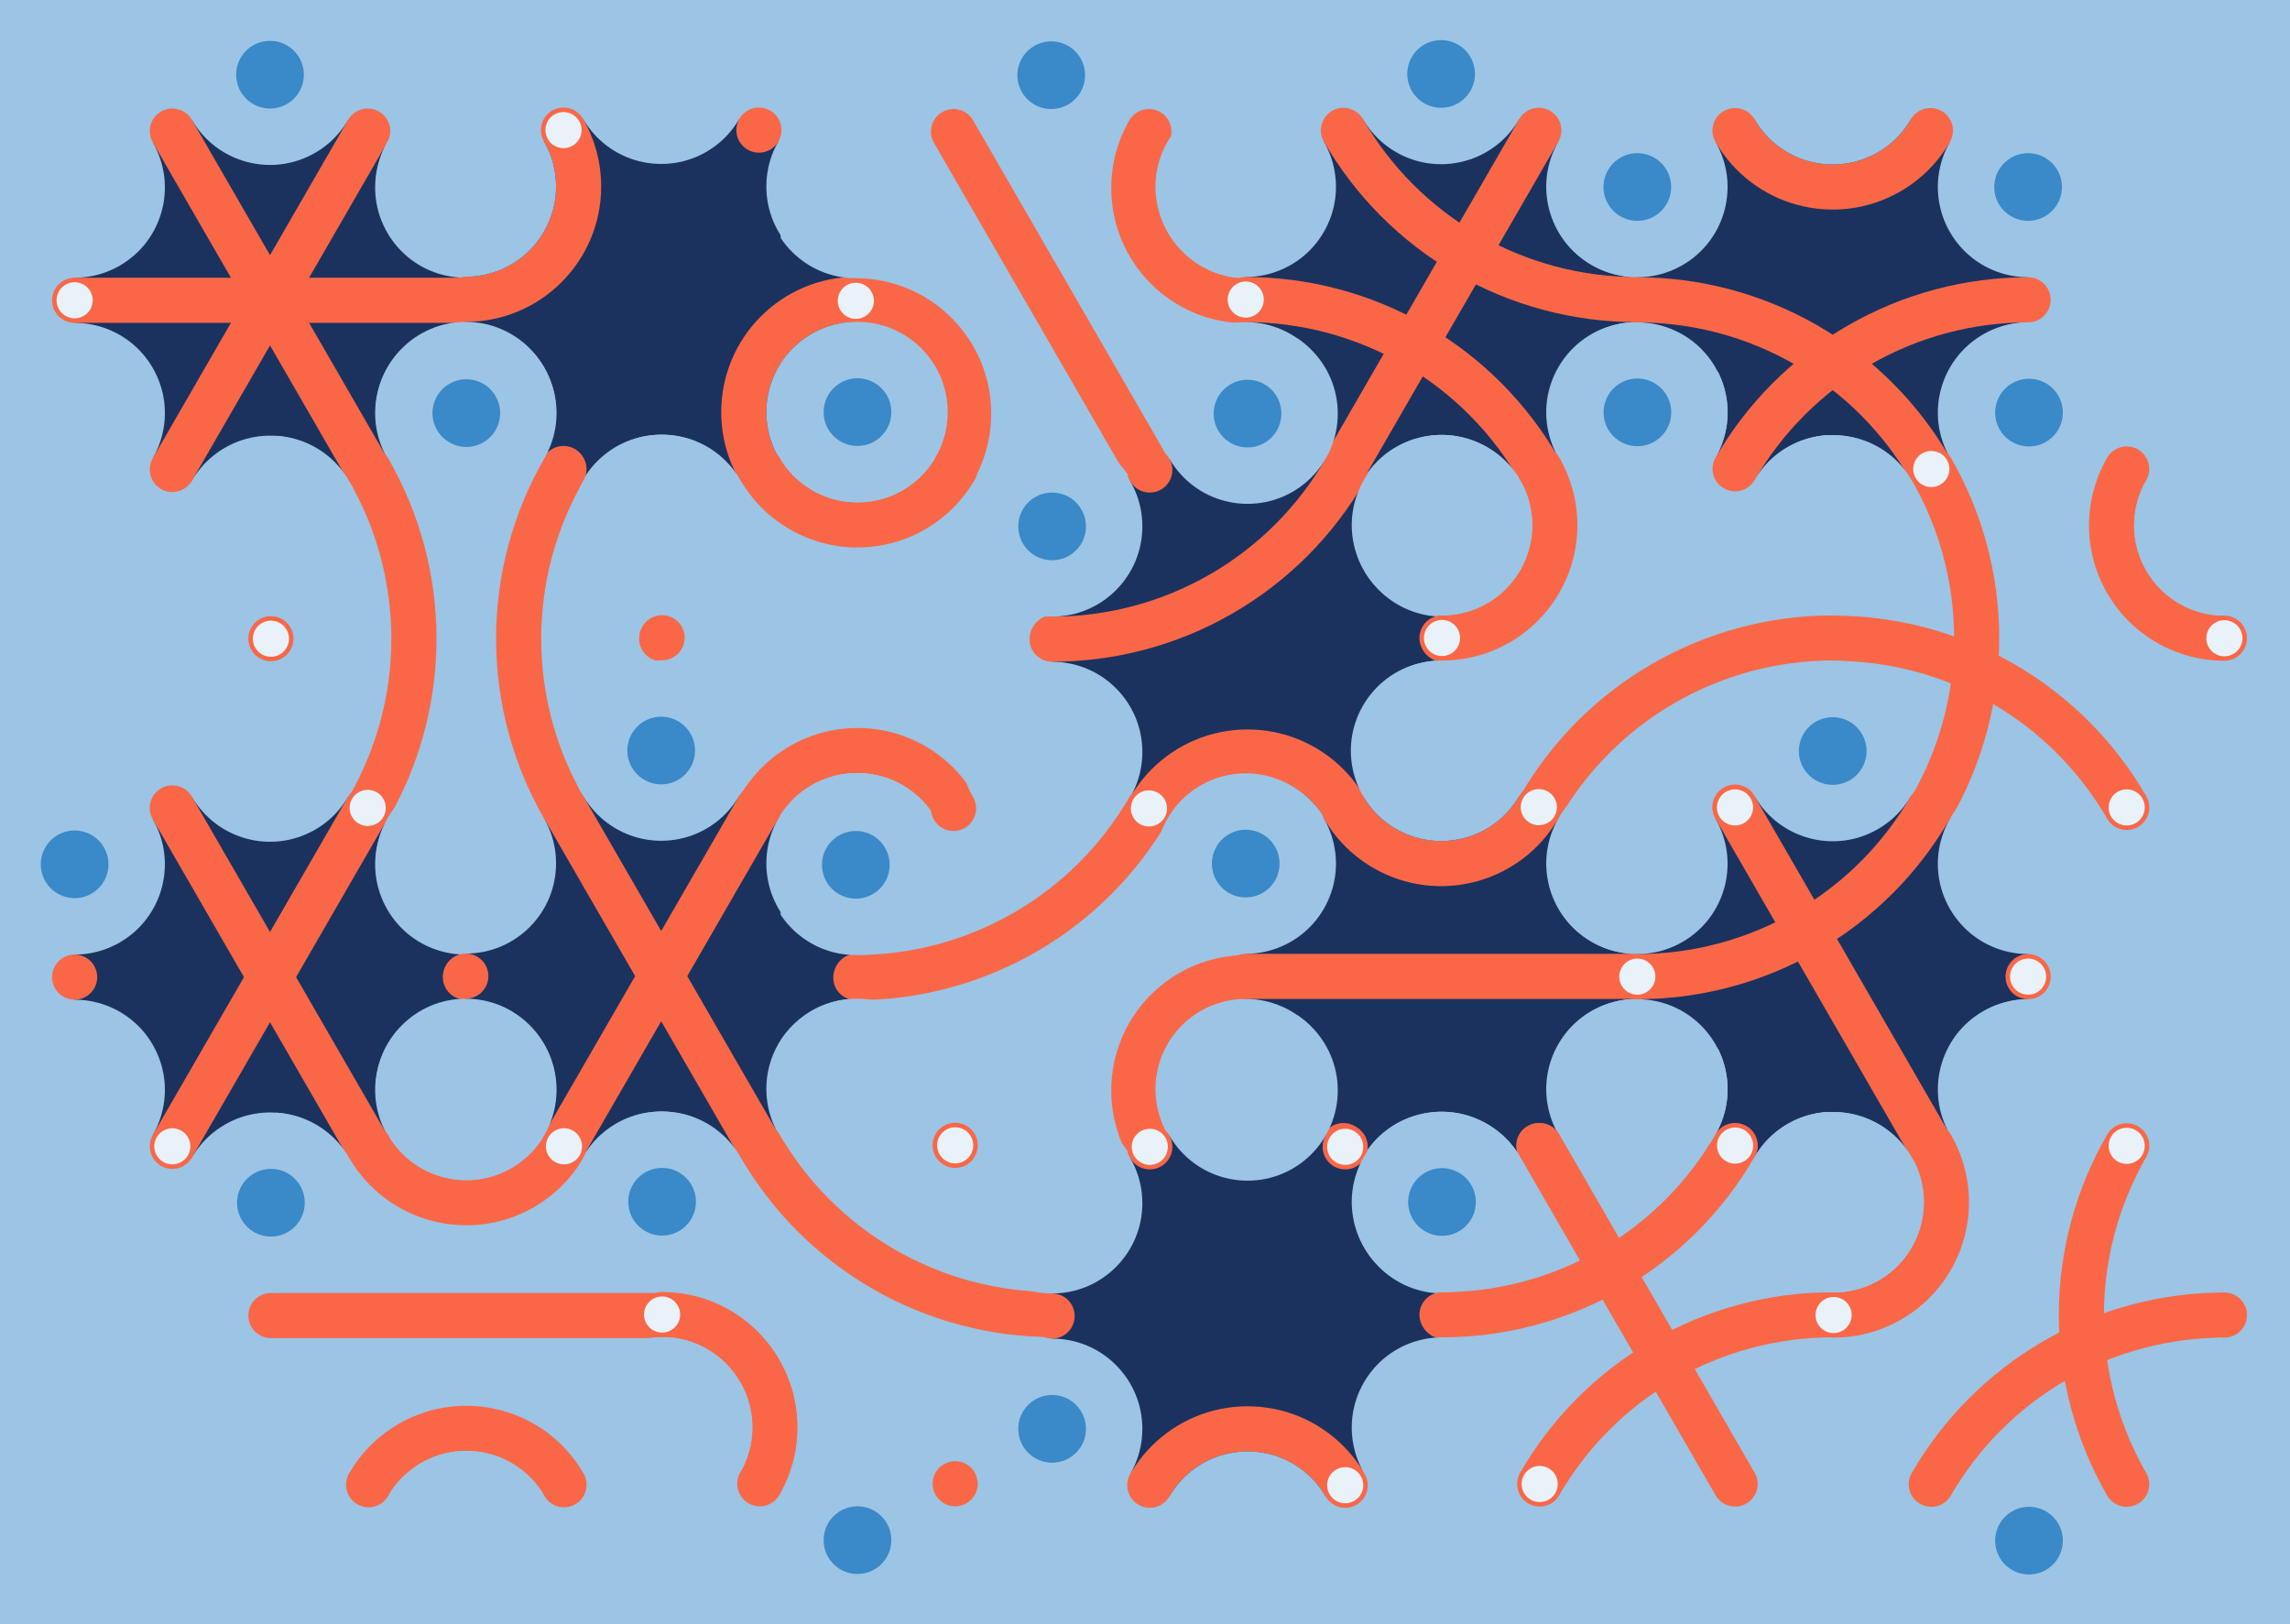 <svg xmlns='http://www.w3.org/2000/svg' width='1015' height='720'><rect width='100%' height='100%' fill='#9cc4e4'/><g transform='translate(0,0)'><g transform='rotate(60 120 133)'><svg fill='none' stroke='none'><defs><clipPath id='hex-0-0'><polygon points='206.54,183.33 119.94,233.33 33.33,183.33 33.33,83.33 119.94,33.33 206.54,83.33'/></clipPath></defs><polygon points='206.54,183.33 119.94,233.33 33.33,183.33 33.33,83.33 119.94,33.33 206.54,83.33' fill='#9cc4e4'/><circle r='133.335' cx='119.935' cy='133.335' fill='#1b325f' clip-path='url(#hex-0-0)'/><g stroke='#fa6747' stroke-width='20' clip-path='url(#hex-0-0)'><line x1='163.24' y1='208.33' x2='76.63' y2='58.33'/><line x1='76.63' y1='208.33' x2='163.24' y2='58.33'/><line x1='33.33' y1='133.33' x2='206.54' y2='133.33'/></g><circle cx='206.54' cy='183.33' r='40' fill='#9cc4e4'/><circle cx='206.54' cy='183.33' r='15' fill='#3a89c9'/><circle cx='119.94' cy='233.33' r='40' fill='#9cc4e4'/><circle cx='119.94' cy='233.33' r='15' fill='#9cc4e4'/><circle cx='33.33' cy='183.33' r='40' fill='#9cc4e4'/><circle cx='33.33' cy='183.33' r='15' fill='#9cc4e4'/><circle cx='33.33' cy='83.33' r='40' fill='#9cc4e4'/><circle cx='33.33' cy='83.33' r='15' fill='#3a89c9'/><circle cx='119.94' cy='33.33' r='40' fill='#9cc4e4'/><circle cx='119.94' cy='33.33' r='15' fill='#3a89c9'/><circle cx='206.54' cy='83.33' r='40' fill='#9cc4e4'/><circle cx='206.54' cy='83.33' r='15' fill='#9cc4e4'/><circle cx='163.24' cy='208.33' r='10' fill='#fa6747'/><circle cx='163.24' cy='208.33' r='8' fill='#fa6747'/><circle cx='76.63' cy='208.33' r='10' fill='#fa6747'/><circle cx='76.63' cy='208.33' r='8' fill='#e9f2f9'/><circle cx='33.33' cy='133.33' r='10' fill='#fa6747'/><circle cx='33.33' cy='133.33' r='8' fill='#fa6747'/><circle cx='76.63' cy='58.33' r='10' fill='#fa6747'/><circle cx='76.63' cy='58.33' r='8' fill='#fa6747'/><circle cx='163.24' cy='58.33' r='10' fill='#fa6747'/><circle cx='163.24' cy='58.33' r='8' fill='#fa6747'/><circle cx='206.54' cy='133.33' r='10' fill='#fa6747'/><circle cx='206.54' cy='133.33' r='8' fill='#e9f2f9'/></svg></g></g><g transform='translate(173,0)'><g transform='rotate(180 120 133)'><svg fill='none' stroke='none'><defs><clipPath id='hex-0-1'><polygon points='206.54,183.33 119.94,233.33 33.33,183.33 33.33,83.33 119.94,33.33 206.54,83.33'/></clipPath></defs><polygon points='206.54,183.33 119.94,233.33 33.33,183.33 33.33,83.33 119.94,33.33 206.54,83.33' fill='#9cc4e4'/><circle r='133.335' cx='119.935' cy='133.335' fill='#1b325f' clip-path='url(#hex-0-1)'/><g stroke='#fa6747' stroke-width='20' clip-path='url(#hex-0-1)'><g><circle cx='206.54' cy='183.33' stroke='#fa6747' r='50' fill='none'/></g><g><circle cx='33.33' cy='83.33' stroke='#fa6747' r='50' fill='none'/></g></g><circle cx='206.54' cy='183.33' r='40' fill='#9cc4e4'/><circle cx='206.54' cy='183.33' r='15' fill='#9cc4e4'/><circle cx='119.94' cy='233.33' r='40' fill='#9cc4e4'/><circle cx='119.94' cy='233.33' r='15' fill='#9cc4e4'/><circle cx='33.33' cy='183.33' r='40' fill='#9cc4e4'/><circle cx='33.33' cy='183.33' r='15' fill='#3a89c9'/><circle cx='33.33' cy='83.33' r='40' fill='#9cc4e4'/><circle cx='33.33' cy='83.33' r='15' fill='#9cc4e4'/><circle cx='119.94' cy='33.33' r='40' fill='#9cc4e4'/><circle cx='119.94' cy='33.33' r='15' fill='#9cc4e4'/><circle cx='206.54' cy='83.33' r='40' fill='#9cc4e4'/><circle cx='206.54' cy='83.33' r='15' fill='#9cc4e4'/><circle cx='163.24' cy='208.33' r='10' fill='#fa6747'/><circle cx='163.24' cy='208.33' r='8' fill='#e9f2f9'/><circle cx='76.63' cy='208.33' r='10' fill='#fa6747'/><circle cx='76.63' cy='208.33' r='8' fill='#fa6747'/><circle cx='33.33' cy='133.33' r='10' fill='#fa6747'/><circle cx='33.33' cy='133.33' r='8' fill='#fa6747'/><circle cx='76.63' cy='58.33' r='10' fill='#fa6747'/><circle cx='76.63' cy='58.33' r='8' fill='#e9f2f9'/><circle cx='163.24' cy='58.33' r='10' fill='#fa6747'/><circle cx='163.24' cy='58.33' r='8' fill='#fa6747'/><circle cx='206.54' cy='133.33' r='10' fill='#fa6747'/><circle cx='206.54' cy='133.33' r='8' fill='#fa6747'/></svg></g></g><g transform='translate(346,0)'><g transform='rotate(0 120 133)'><svg fill='none' stroke='none'><defs><clipPath id='hex-0-2'><polygon points='206.54,183.33 119.94,233.33 33.33,183.33 33.33,83.33 119.94,33.33 206.54,83.33'/></clipPath></defs><polygon points='206.54,183.33 119.94,233.33 33.33,183.33 33.33,83.33 119.94,33.33 206.54,83.33' fill='#9cc4e4'/><circle r='133.335' cx='119.935' cy='133.335' fill='#9cc4e4' clip-path='url(#hex-0-2)'/><g stroke='#fa6747' stroke-width='20' clip-path='url(#hex-0-2)'><line x1='163.24' y1='208.33' x2='76.63' y2='58.33'/><g><circle cx='33.33' cy='183.33' stroke='#fa6747' r='50' fill='none'/></g><g><circle cx='206.54' cy='83.33' stroke='#fa6747' r='50' fill='none'/></g></g><circle cx='206.54' cy='183.33' r='40' fill='#9cc4e4'/><circle cx='206.54' cy='183.33' r='15' fill='#3a89c9'/><circle cx='119.94' cy='233.33' r='40' fill='#9cc4e4'/><circle cx='119.94' cy='233.33' r='15' fill='#3a89c9'/><circle cx='33.33' cy='183.33' r='40' fill='#9cc4e4'/><circle cx='33.33' cy='183.33' r='15' fill='#9cc4e4'/><circle cx='33.33' cy='83.33' r='40' fill='#9cc4e4'/><circle cx='33.33' cy='83.33' r='15' fill='#9cc4e4'/><circle cx='119.94' cy='33.33' r='40' fill='#9cc4e4'/><circle cx='119.94' cy='33.33' r='15' fill='#3a89c9'/><circle cx='206.54' cy='83.33' r='40' fill='#9cc4e4'/><circle cx='206.54' cy='83.33' r='15' fill='#9cc4e4'/><circle cx='163.24' cy='208.33' r='10' fill='#fa6747'/><circle cx='163.24' cy='208.33' r='8' fill='#fa6747'/><circle cx='76.63' cy='208.33' r='10' fill='#fa6747'/><circle cx='76.63' cy='208.33' r='8' fill='#fa6747'/><circle cx='33.33' cy='133.33' r='10' fill='#fa6747'/><circle cx='33.33' cy='133.33' r='8' fill='#e9f2f9'/><circle cx='76.63' cy='58.33' r='10' fill='#fa6747'/><circle cx='76.63' cy='58.33' r='8' fill='#fa6747'/><circle cx='163.24' cy='58.33' r='10' fill='#fa6747'/><circle cx='163.24' cy='58.33' r='8' fill='#fa6747'/><circle cx='206.54' cy='133.33' r='10' fill='#fa6747'/><circle cx='206.54' cy='133.33' r='8' fill='#e9f2f9'/></svg></g></g><g transform='translate(519,0)'><g transform='rotate(120 120 133)'><svg fill='none' stroke='none'><defs><clipPath id='hex-0-3'><polygon points='206.54,183.33 119.94,233.33 33.33,183.33 33.33,83.33 119.94,33.33 206.54,83.33'/></clipPath></defs><polygon points='206.54,183.33 119.94,233.33 33.33,183.33 33.33,83.33 119.94,33.33 206.54,83.33' fill='#9cc4e4'/><circle r='133.335' cx='119.935' cy='133.335' fill='#1b325f' clip-path='url(#hex-0-3)'/><g stroke='#fa6747' stroke-width='20' clip-path='url(#hex-0-3)'><g><circle cx='293.14' cy='133.33' stroke='#fa6747' r='150' fill='none'/></g><g><circle cx='-53.28' cy='133.33' stroke='#fa6747' r='150' fill='none'/></g><line x1='33.33' y1='133.33' x2='206.54' y2='133.33'/></g><circle cx='206.54' cy='183.33' r='40' fill='#9cc4e4'/><circle cx='206.54' cy='183.33' r='15' fill='#9cc4e4'/><circle cx='119.94' cy='233.33' r='40' fill='#9cc4e4'/><circle cx='119.94' cy='233.33' r='15' fill='#9cc4e4'/><circle cx='33.33' cy='183.33' r='40' fill='#9cc4e4'/><circle cx='33.33' cy='183.33' r='15' fill='#3a89c9'/><circle cx='33.33' cy='83.33' r='40' fill='#9cc4e4'/><circle cx='33.33' cy='83.33' r='15' fill='#3a89c9'/><circle cx='119.94' cy='33.33' r='40' fill='#9cc4e4'/><circle cx='119.94' cy='33.33' r='15' fill='#9cc4e4'/><circle cx='206.54' cy='83.33' r='40' fill='#9cc4e4'/><circle cx='206.54' cy='83.33' r='15' fill='#9cc4e4'/><circle cx='163.24' cy='208.33' r='10' fill='#fa6747'/><circle cx='163.24' cy='208.33' r='8' fill='#e9f2f9'/><circle cx='76.63' cy='208.33' r='10' fill='#fa6747'/><circle cx='76.63' cy='208.33' r='8' fill='#fa6747'/><circle cx='33.33' cy='133.33' r='10' fill='#fa6747'/><circle cx='33.33' cy='133.33' r='8' fill='#fa6747'/><circle cx='76.63' cy='58.33' r='10' fill='#fa6747'/><circle cx='76.63' cy='58.33' r='8' fill='#fa6747'/><circle cx='163.24' cy='58.33' r='10' fill='#fa6747'/><circle cx='163.24' cy='58.33' r='8' fill='#e9f2f9'/><circle cx='206.54' cy='133.33' r='10' fill='#fa6747'/><circle cx='206.54' cy='133.33' r='8' fill='#fa6747'/></svg></g></g><g transform='translate(692,0)'><g transform='rotate(240 120 133)'><svg fill='none' stroke='none'><defs><clipPath id='hex-0-4'><polygon points='206.54,183.33 119.94,233.33 33.33,183.33 33.33,83.33 119.94,33.33 206.54,83.33'/></clipPath></defs><polygon points='206.54,183.33 119.94,233.33 33.33,183.33 33.33,83.33 119.94,33.33 206.54,83.33' fill='#9cc4e4'/><circle r='133.335' cx='119.935' cy='133.335' fill='#1b325f' clip-path='url(#hex-0-4)'/><g stroke='#fa6747' stroke-width='20' clip-path='url(#hex-0-4)'><g><circle cx='206.54' cy='183.33' stroke='#fa6747' r='50' fill='none'/></g><g><circle cx='-53.28' cy='133.33' stroke='#fa6747' r='150' fill='none'/></g><g><circle cx='33.33' cy='-16.68' stroke='#fa6747' r='150' fill='none'/></g></g><circle cx='206.54' cy='183.33' r='40' fill='#9cc4e4'/><circle cx='206.54' cy='183.33' r='15' fill='#9cc4e4'/><circle cx='119.94' cy='233.33' r='40' fill='#9cc4e4'/><circle cx='119.94' cy='233.33' r='15' fill='#3a89c9'/><circle cx='33.33' cy='183.33' r='40' fill='#9cc4e4'/><circle cx='33.33' cy='183.33' r='15' fill='#9cc4e4'/><circle cx='33.33' cy='83.33' r='40' fill='#9cc4e4'/><circle cx='33.33' cy='83.33' r='15' fill='#9cc4e4'/><circle cx='119.94' cy='33.33' r='40' fill='#9cc4e4'/><circle cx='119.94' cy='33.33' r='15' fill='#3a89c9'/><circle cx='206.54' cy='83.33' r='40' fill='#9cc4e4'/><circle cx='206.54' cy='83.33' r='15' fill='#3a89c9'/><circle cx='163.24' cy='208.33' r='10' fill='#fa6747'/><circle cx='163.24' cy='208.33' r='8' fill='#fa6747'/><circle cx='76.63' cy='208.33' r='10' fill='#fa6747'/><circle cx='76.63' cy='208.33' r='8' fill='#fa6747'/><circle cx='33.33' cy='133.33' r='10' fill='#fa6747'/><circle cx='33.33' cy='133.33' r='8' fill='#e9f2f9'/><circle cx='76.63' cy='58.33' r='10' fill='#fa6747'/><circle cx='76.63' cy='58.33' r='8' fill='#fa6747'/><circle cx='163.24' cy='58.33' r='10' fill='#fa6747'/><circle cx='163.24' cy='58.33' r='8' fill='#fa6747'/><circle cx='206.54' cy='133.33' r='10' fill='#fa6747'/><circle cx='206.54' cy='133.33' r='8' fill='#fa6747'/></svg></g></g><g transform='translate(87,150)'><g transform='rotate(60 120 133)'><svg fill='none' stroke='none'><defs><clipPath id='hex-1-0'><polygon points='206.54,183.33 119.94,233.33 33.33,183.33 33.33,83.33 119.94,33.33 206.54,83.33'/></clipPath></defs><polygon points='206.54,183.33 119.94,233.33 33.33,183.33 33.33,83.33 119.94,33.33 206.54,83.33' fill='#9cc4e4'/><circle r='133.335' cx='119.935' cy='133.335' fill='#9cc4e4' clip-path='url(#hex-1-0)'/><g stroke='#fa6747' stroke-width='20' clip-path='url(#hex-1-0)'><g><circle cx='33.33' cy='283.34' stroke='#fa6747' r='150' fill='none'/></g><g><circle cx='206.54' cy='-16.66' stroke='#fa6747' r='150' fill='none'/></g></g><circle cx='206.54' cy='183.33' r='40' fill='#9cc4e4'/><circle cx='206.54' cy='183.33' r='15' fill='#9cc4e4'/><circle cx='119.94' cy='233.33' r='40' fill='#9cc4e4'/><circle cx='119.94' cy='233.33' r='15' fill='#9cc4e4'/><circle cx='33.33' cy='183.33' r='40' fill='#9cc4e4'/><circle cx='33.33' cy='183.33' r='15' fill='#9cc4e4'/><circle cx='33.33' cy='83.33' r='40' fill='#9cc4e4'/><circle cx='33.33' cy='83.33' r='15' fill='#3a89c9'/><circle cx='119.94' cy='33.33' r='40' fill='#9cc4e4'/><circle cx='119.94' cy='33.33' r='15' fill='#9cc4e4'/><circle cx='206.54' cy='83.33' r='40' fill='#9cc4e4'/><circle cx='206.54' cy='83.33' r='15' fill='#9cc4e4'/><circle cx='163.24' cy='208.33' r='10' fill='#fa6747'/><circle cx='163.24' cy='208.33' r='8' fill='#e9f2f9'/><circle cx='76.63' cy='208.33' r='10' fill='#fa6747'/><circle cx='76.63' cy='208.33' r='8' fill='#e9f2f9'/><circle cx='33.33' cy='133.33' r='10' fill='#fa6747'/><circle cx='33.33' cy='133.33' r='8' fill='#fa6747'/><circle cx='76.63' cy='58.33' r='10' fill='#fa6747'/><circle cx='76.63' cy='58.33' r='8' fill='#fa6747'/><circle cx='163.24' cy='58.33' r='10' fill='#fa6747'/><circle cx='163.24' cy='58.33' r='8' fill='#e9f2f9'/><circle cx='206.54' cy='133.33' r='10' fill='#fa6747'/><circle cx='206.54' cy='133.33' r='8' fill='#fa6747'/></svg></g></g><g transform='translate(260,150)'><g transform='rotate(180 120 133)'><svg fill='none' stroke='none'><defs><clipPath id='hex-1-1'><polygon points='206.54,183.33 119.94,233.33 33.33,183.33 33.33,83.33 119.94,33.33 206.54,83.33'/></clipPath></defs><polygon points='206.54,183.33 119.94,233.33 33.33,183.33 33.33,83.33 119.94,33.33 206.54,83.33' fill='#9cc4e4'/><circle r='133.335' cx='119.935' cy='133.335' fill='#9cc4e4' clip-path='url(#hex-1-1)'/><g stroke='#fa6747' stroke-width='20' clip-path='url(#hex-1-1)'><g><circle cx='119.94' cy='233.33' stroke='#fa6747' r='50' fill='none'/></g><g><circle cx='119.94' cy='33.33' stroke='#fa6747' r='50' fill='none'/></g></g><circle cx='206.54' cy='183.33' r='40' fill='#9cc4e4'/><circle cx='206.54' cy='183.33' r='15' fill='#9cc4e4'/><circle cx='119.94' cy='233.33' r='40' fill='#9cc4e4'/><circle cx='119.94' cy='233.33' r='15' fill='#3a89c9'/><circle cx='33.33' cy='183.33' r='40' fill='#9cc4e4'/><circle cx='33.33' cy='183.33' r='15' fill='#3a89c9'/><circle cx='33.33' cy='83.33' r='40' fill='#9cc4e4'/><circle cx='33.33' cy='83.33' r='15' fill='#9cc4e4'/><circle cx='119.94' cy='33.33' r='40' fill='#9cc4e4'/><circle cx='119.94' cy='33.33' r='15' fill='#9cc4e4'/><circle cx='206.54' cy='83.33' r='40' fill='#9cc4e4'/><circle cx='206.54' cy='83.33' r='15' fill='#3a89c9'/><circle cx='163.24' cy='208.33' r='10' fill='#fa6747'/><circle cx='163.24' cy='208.33' r='8' fill='#fa6747'/><circle cx='76.63' cy='208.33' r='10' fill='#fa6747'/><circle cx='76.63' cy='208.33' r='8' fill='#fa6747'/><circle cx='33.33' cy='133.33' r='10' fill='#fa6747'/><circle cx='33.33' cy='133.33' r='8' fill='#fa6747'/><circle cx='76.63' cy='58.33' r='10' fill='#fa6747'/><circle cx='76.63' cy='58.33' r='8' fill='#e9f2f9'/><circle cx='163.24' cy='58.33' r='10' fill='#fa6747'/><circle cx='163.24' cy='58.33' r='8' fill='#fa6747'/><circle cx='206.54' cy='133.33' r='10' fill='#fa6747'/><circle cx='206.54' cy='133.33' r='8' fill='#fa6747'/></svg></g></g><g transform='translate(433,150)'><g transform='rotate(0 120 133)'><svg fill='none' stroke='none'><defs><clipPath id='hex-1-2'><polygon points='206.54,183.33 119.94,233.33 33.33,183.33 33.33,83.33 119.94,33.33 206.54,83.33'/></clipPath></defs><polygon points='206.54,183.33 119.94,233.33 33.33,183.33 33.33,83.33 119.94,33.33 206.54,83.33' fill='#9cc4e4'/><circle r='133.335' cx='119.935' cy='133.335' fill='#1b325f' clip-path='url(#hex-1-2)'/><g stroke='#fa6747' stroke-width='20' clip-path='url(#hex-1-2)'><g><circle cx='119.94' cy='233.33' stroke='#fa6747' r='50' fill='none'/></g><g><circle cx='33.33' cy='-16.68' stroke='#fa6747' r='150' fill='none'/></g></g><circle cx='206.54' cy='183.33' r='40' fill='#9cc4e4'/><circle cx='206.54' cy='183.33' r='15' fill='#3a89c9'/><circle cx='119.94' cy='233.33' r='40' fill='#9cc4e4'/><circle cx='119.94' cy='233.33' r='15' fill='#9cc4e4'/><circle cx='33.33' cy='183.33' r='40' fill='#9cc4e4'/><circle cx='33.33' cy='183.33' r='15' fill='#9cc4e4'/><circle cx='33.33' cy='83.33' r='40' fill='#9cc4e4'/><circle cx='33.33' cy='83.33' r='15' fill='#3a89c9'/><circle cx='119.94' cy='33.33' r='40' fill='#9cc4e4'/><circle cx='119.94' cy='33.33' r='15' fill='#3a89c9'/><circle cx='206.54' cy='83.33' r='40' fill='#9cc4e4'/><circle cx='206.54' cy='83.33' r='15' fill='#9cc4e4'/><circle cx='163.24' cy='208.33' r='10' fill='#fa6747'/><circle cx='163.24' cy='208.33' r='8' fill='#fa6747'/><circle cx='76.63' cy='208.33' r='10' fill='#fa6747'/><circle cx='76.63' cy='208.33' r='8' fill='#e9f2f9'/><circle cx='33.33' cy='133.33' r='10' fill='#fa6747'/><circle cx='33.33' cy='133.33' r='8' fill='#fa6747'/><circle cx='76.63' cy='58.33' r='10' fill='#fa6747'/><circle cx='76.63' cy='58.33' r='8' fill='#fa6747'/><circle cx='163.24' cy='58.33' r='10' fill='#fa6747'/><circle cx='163.24' cy='58.33' r='8' fill='#fa6747'/><circle cx='206.54' cy='133.33' r='10' fill='#fa6747'/><circle cx='206.54' cy='133.33' r='8' fill='#e9f2f9'/></svg></g></g><g transform='translate(606,150)'><g transform='rotate(120 120 133)'><svg fill='none' stroke='none'><defs><clipPath id='hex-1-3'><polygon points='206.54,183.33 119.94,233.33 33.33,183.33 33.33,83.33 119.94,33.33 206.54,83.33'/></clipPath></defs><polygon points='206.54,183.33 119.94,233.33 33.33,183.33 33.33,83.33 119.94,33.33 206.54,83.33' fill='#9cc4e4'/><circle r='133.335' cx='119.935' cy='133.335' fill='#9cc4e4' clip-path='url(#hex-1-3)'/><g stroke='#fa6747' stroke-width='20' clip-path='url(#hex-1-3)'><g><circle cx='119.94' cy='233.33' stroke='#fa6747' r='50' fill='none'/></g><g><circle cx='206.54' cy='-16.66' stroke='#fa6747' r='150' fill='none'/></g></g><circle cx='206.54' cy='183.33' r='40' fill='#9cc4e4'/><circle cx='206.54' cy='183.33' r='15' fill='#9cc4e4'/><circle cx='119.94' cy='233.33' r='40' fill='#9cc4e4'/><circle cx='119.94' cy='233.33' r='15' fill='#9cc4e4'/><circle cx='33.33' cy='183.33' r='40' fill='#9cc4e4'/><circle cx='33.33' cy='183.33' r='15' fill='#3a89c9'/><circle cx='33.33' cy='83.33' r='40' fill='#9cc4e4'/><circle cx='33.33' cy='83.33' r='15' fill='#9cc4e4'/><circle cx='119.94' cy='33.33' r='40' fill='#9cc4e4'/><circle cx='119.94' cy='33.33' r='15' fill='#9cc4e4'/><circle cx='206.54' cy='83.33' r='40' fill='#9cc4e4'/><circle cx='206.54' cy='83.33' r='15' fill='#3a89c9'/><circle cx='163.24' cy='208.33' r='10' fill='#fa6747'/><circle cx='163.24' cy='208.33' r='8' fill='#e9f2f9'/><circle cx='76.63' cy='208.33' r='10' fill='#fa6747'/><circle cx='76.63' cy='208.33' r='8' fill='#fa6747'/><circle cx='33.33' cy='133.33' r='10' fill='#fa6747'/><circle cx='33.33' cy='133.33' r='8' fill='#fa6747'/><circle cx='76.63' cy='58.33' r='10' fill='#fa6747'/><circle cx='76.63' cy='58.33' r='8' fill='#e9f2f9'/><circle cx='163.24' cy='58.33' r='10' fill='#fa6747'/><circle cx='163.24' cy='58.33' r='8' fill='#fa6747'/><circle cx='206.54' cy='133.33' r='10' fill='#fa6747'/><circle cx='206.54' cy='133.33' r='8' fill='#fa6747'/></svg></g></g><g transform='translate(779,150)'><g transform='rotate(240 120 133)'><svg fill='none' stroke='none'><defs><clipPath id='hex-1-4'><polygon points='206.54,183.33 119.94,233.33 33.33,183.33 33.33,83.33 119.94,33.33 206.54,83.33'/></clipPath></defs><polygon points='206.54,183.33 119.94,233.33 33.33,183.33 33.33,83.33 119.94,33.33 206.54,83.33' fill='#9cc4e4'/><circle r='133.335' cx='119.935' cy='133.335' fill='#9cc4e4' clip-path='url(#hex-1-4)'/><g stroke='#fa6747' stroke-width='20' clip-path='url(#hex-1-4)'><g><circle cx='119.94' cy='233.33' stroke='#fa6747' r='50' fill='none'/></g><g><circle cx='33.33' cy='-16.68' stroke='#fa6747' r='150' fill='none'/></g><g><circle cx='206.54' cy='-16.66' stroke='#fa6747' r='150' fill='none'/></g></g><circle cx='206.54' cy='183.33' r='40' fill='#9cc4e4'/><circle cx='206.54' cy='183.33' r='15' fill='#3a89c9'/><circle cx='119.94' cy='233.33' r='40' fill='#9cc4e4'/><circle cx='119.94' cy='233.33' r='15' fill='#9cc4e4'/><circle cx='33.33' cy='183.33' r='40' fill='#9cc4e4'/><circle cx='33.33' cy='183.33' r='15' fill='#9cc4e4'/><circle cx='33.33' cy='83.33' r='40' fill='#9cc4e4'/><circle cx='33.33' cy='83.33' r='15' fill='#9cc4e4'/><circle cx='119.94' cy='33.33' r='40' fill='#9cc4e4'/><circle cx='119.94' cy='33.33' r='15' fill='#3a89c9'/><circle cx='206.54' cy='83.33' r='40' fill='#9cc4e4'/><circle cx='206.54' cy='83.33' r='15' fill='#9cc4e4'/><circle cx='163.24' cy='208.33' r='10' fill='#fa6747'/><circle cx='163.24' cy='208.33' r='8' fill='#fa6747'/><circle cx='76.63' cy='208.33' r='10' fill='#fa6747'/><circle cx='76.63' cy='208.33' r='8' fill='#e9f2f9'/><circle cx='33.33' cy='133.33' r='10' fill='#fa6747'/><circle cx='33.33' cy='133.33' r='8' fill='#e9f2f9'/><circle cx='76.63' cy='58.33' r='10' fill='#fa6747'/><circle cx='76.63' cy='58.33' r='8' fill='#fa6747'/><circle cx='163.24' cy='58.33' r='10' fill='#fa6747'/><circle cx='163.24' cy='58.33' r='8' fill='#fa6747'/><circle cx='206.54' cy='133.33' r='10' fill='#fa6747'/><circle cx='206.54' cy='133.33' r='8' fill='#e9f2f9'/></svg></g></g><g transform='translate(0,300)'><g transform='rotate(60 120 133)'><svg fill='none' stroke='none'><defs><clipPath id='hex-2-0'><polygon points='206.54,183.33 119.94,233.33 33.33,183.33 33.33,83.33 119.94,33.33 206.54,83.33'/></clipPath></defs><polygon points='206.54,183.33 119.94,233.33 33.33,183.33 33.33,83.33 119.94,33.33 206.54,83.33' fill='#9cc4e4'/><circle r='133.335' cx='119.935' cy='133.335' fill='#1b325f' clip-path='url(#hex-2-0)'/><g stroke='#fa6747' stroke-width='20' clip-path='url(#hex-2-0)'><line x1='163.24' y1='208.33' x2='76.63' y2='58.33'/><line x1='33.33' y1='133.33' x2='206.54' y2='133.33'/></g><circle cx='206.54' cy='183.33' r='40' fill='#9cc4e4'/><circle cx='206.54' cy='183.33' r='15' fill='#9cc4e4'/><circle cx='119.94' cy='233.33' r='40' fill='#9cc4e4'/><circle cx='119.94' cy='233.33' r='15' fill='#9cc4e4'/><circle cx='33.33' cy='183.33' r='40' fill='#9cc4e4'/><circle cx='33.33' cy='183.33' r='15' fill='#3a89c9'/><circle cx='33.33' cy='83.33' r='40' fill='#9cc4e4'/><circle cx='33.33' cy='83.33' r='15' fill='#9cc4e4'/><circle cx='119.94' cy='33.33' r='40' fill='#9cc4e4'/><circle cx='119.94' cy='33.33' r='15' fill='#9cc4e4'/><circle cx='206.54' cy='83.33' r='40' fill='#9cc4e4'/><circle cx='206.54' cy='83.33' r='15' fill='#9cc4e4'/><circle cx='163.24' cy='208.33' r='10' fill='#fa6747'/><circle cx='163.24' cy='208.33' r='8' fill='#e9f2f9'/><circle cx='76.63' cy='208.33' r='10' fill='#fa6747'/><circle cx='76.63' cy='208.33' r='8' fill='#fa6747'/><circle cx='33.33' cy='133.33' r='10' fill='#fa6747'/><circle cx='33.33' cy='133.33' r='8' fill='#fa6747'/><circle cx='76.63' cy='58.33' r='10' fill='#fa6747'/><circle cx='76.63' cy='58.33' r='8' fill='#e9f2f9'/><circle cx='163.24' cy='58.33' r='10' fill='#fa6747'/><circle cx='163.24' cy='58.33' r='8' fill='#e9f2f9'/><circle cx='206.54' cy='133.33' r='10' fill='#fa6747'/><circle cx='206.54' cy='133.33' r='8' fill='#fa6747'/></svg></g></g><g transform='translate(173,300)'><g transform='rotate(180 120 133)'><svg fill='none' stroke='none'><defs><clipPath id='hex-2-1'><polygon points='206.54,183.33 119.94,233.33 33.33,183.33 33.33,83.33 119.94,33.33 206.54,83.33'/></clipPath></defs><polygon points='206.54,183.33 119.94,233.33 33.33,183.33 33.33,83.33 119.94,33.33 206.54,83.33' fill='#9cc4e4'/><circle r='133.335' cx='119.935' cy='133.335' fill='#1b325f' clip-path='url(#hex-2-1)'/><g stroke='#fa6747' stroke-width='20' clip-path='url(#hex-2-1)'><line x1='163.24' y1='208.33' x2='76.63' y2='58.33'/><line x1='76.63' y1='208.33' x2='163.24' y2='58.33'/></g><circle cx='206.54' cy='183.33' r='40' fill='#9cc4e4'/><circle cx='206.54' cy='183.33' r='15' fill='#9cc4e4'/><circle cx='119.94' cy='233.33' r='40' fill='#9cc4e4'/><circle cx='119.94' cy='233.33' r='15' fill='#3a89c9'/><circle cx='33.33' cy='183.33' r='40' fill='#9cc4e4'/><circle cx='33.33' cy='183.33' r='15' fill='#9cc4e4'/><circle cx='33.33' cy='83.33' r='40' fill='#9cc4e4'/><circle cx='33.33' cy='83.33' r='15' fill='#9cc4e4'/><circle cx='119.94' cy='33.33' r='40' fill='#9cc4e4'/><circle cx='119.94' cy='33.33' r='15' fill='#3a89c9'/><circle cx='206.54' cy='83.33' r='40' fill='#9cc4e4'/><circle cx='206.54' cy='83.33' r='15' fill='#3a89c9'/><circle cx='163.24' cy='208.33' r='10' fill='#fa6747'/><circle cx='163.24' cy='208.33' r='8' fill='#fa6747'/><circle cx='76.63' cy='208.33' r='10' fill='#fa6747'/><circle cx='76.63' cy='208.33' r='8' fill='#fa6747'/><circle cx='33.33' cy='133.33' r='10' fill='#fa6747'/><circle cx='33.33' cy='133.33' r='8' fill='#e9f2f9'/><circle cx='76.63' cy='58.33' r='10' fill='#fa6747'/><circle cx='76.63' cy='58.33' r='8' fill='#fa6747'/><circle cx='163.24' cy='58.33' r='10' fill='#fa6747'/><circle cx='163.24' cy='58.33' r='8' fill='#fa6747'/><circle cx='206.54' cy='133.33' r='10' fill='#fa6747'/><circle cx='206.54' cy='133.33' r='8' fill='#fa6747'/></svg></g></g><g transform='translate(346,300)'><g transform='rotate(0 120 133)'><svg fill='none' stroke='none'><defs><clipPath id='hex-2-2'><polygon points='206.54,183.33 119.94,233.33 33.33,183.33 33.33,83.33 119.94,33.33 206.54,83.33'/></clipPath></defs><polygon points='206.54,183.33 119.94,233.33 33.33,183.33 33.33,83.33 119.94,33.33 206.54,83.33' fill='#9cc4e4'/><circle r='133.335' cx='119.935' cy='133.335' fill='#9cc4e4' clip-path='url(#hex-2-2)'/><g stroke='#fa6747' stroke-width='20' clip-path='url(#hex-2-2)'><g><circle cx='206.54' cy='183.33' stroke='#fa6747' r='50' fill='none'/></g><g><circle cx='33.33' cy='-16.68' stroke='#fa6747' r='150' fill='none'/></g></g><circle cx='206.54' cy='183.33' r='40' fill='#9cc4e4'/><circle cx='206.54' cy='183.33' r='15' fill='#9cc4e4'/><circle cx='119.94' cy='233.33' r='40' fill='#9cc4e4'/><circle cx='119.94' cy='233.33' r='15' fill='#9cc4e4'/><circle cx='33.33' cy='183.33' r='40' fill='#9cc4e4'/><circle cx='33.33' cy='183.33' r='15' fill='#9cc4e4'/><circle cx='33.33' cy='83.33' r='40' fill='#9cc4e4'/><circle cx='33.33' cy='83.33' r='15' fill='#3a89c9'/><circle cx='119.94' cy='33.33' r='40' fill='#9cc4e4'/><circle cx='119.94' cy='33.33' r='15' fill='#9cc4e4'/><circle cx='206.54' cy='83.33' r='40' fill='#9cc4e4'/><circle cx='206.54' cy='83.33' r='15' fill='#9cc4e4'/><circle cx='163.24' cy='208.33' r='10' fill='#fa6747'/><circle cx='163.24' cy='208.33' r='8' fill='#e9f2f9'/><circle cx='76.63' cy='208.33' r='10' fill='#fa6747'/><circle cx='76.63' cy='208.33' r='8' fill='#e9f2f9'/><circle cx='33.33' cy='133.33' r='10' fill='#fa6747'/><circle cx='33.33' cy='133.33' r='8' fill='#fa6747'/><circle cx='76.63' cy='58.33' r='10' fill='#fa6747'/><circle cx='76.63' cy='58.33' r='8' fill='#fa6747'/><circle cx='163.24' cy='58.33' r='10' fill='#fa6747'/><circle cx='163.24' cy='58.33' r='8' fill='#e9f2f9'/><circle cx='206.54' cy='133.33' r='10' fill='#fa6747'/><circle cx='206.54' cy='133.33' r='8' fill='#fa6747'/></svg></g></g><g transform='translate(519,300)'><g transform='rotate(120 120 133)'><svg fill='none' stroke='none'><defs><clipPath id='hex-2-3'><polygon points='206.54,183.33 119.94,233.33 33.33,183.33 33.33,83.33 119.94,33.33 206.54,83.33'/></clipPath></defs><polygon points='206.54,183.33 119.94,233.33 33.33,183.33 33.33,83.33 119.94,33.33 206.54,83.33' fill='#9cc4e4'/><circle r='133.335' cx='119.935' cy='133.335' fill='#1b325f' clip-path='url(#hex-2-3)'/><g stroke='#fa6747' stroke-width='20' clip-path='url(#hex-2-3)'><line x1='163.24' y1='208.33' x2='76.63' y2='58.33'/><g><circle cx='33.33' cy='183.33' stroke='#fa6747' r='50' fill='none'/></g></g><circle cx='206.54' cy='183.33' r='40' fill='#9cc4e4'/><circle cx='206.54' cy='183.33' r='15' fill='#9cc4e4'/><circle cx='119.94' cy='233.33' r='40' fill='#9cc4e4'/><circle cx='119.94' cy='233.33' r='15' fill='#3a89c9'/><circle cx='33.33' cy='183.33' r='40' fill='#9cc4e4'/><circle cx='33.33' cy='183.33' r='15' fill='#9cc4e4'/><circle cx='33.33' cy='83.33' r='40' fill='#9cc4e4'/><circle cx='33.33' cy='83.33' r='15' fill='#9cc4e4'/><circle cx='119.94' cy='33.33' r='40' fill='#9cc4e4'/><circle cx='119.94' cy='33.33' r='15' fill='#9cc4e4'/><circle cx='206.54' cy='83.33' r='40' fill='#9cc4e4'/><circle cx='206.54' cy='83.33' r='15' fill='#3a89c9'/><circle cx='163.24' cy='208.33' r='10' fill='#fa6747'/><circle cx='163.24' cy='208.33' r='8' fill='#fa6747'/><circle cx='76.63' cy='208.33' r='10' fill='#fa6747'/><circle cx='76.63' cy='208.33' r='8' fill='#fa6747'/><circle cx='33.33' cy='133.33' r='10' fill='#fa6747'/><circle cx='33.33' cy='133.33' r='8' fill='#e9f2f9'/><circle cx='76.63' cy='58.33' r='10' fill='#fa6747'/><circle cx='76.63' cy='58.33' r='8' fill='#e9f2f9'/><circle cx='163.24' cy='58.33' r='10' fill='#fa6747'/><circle cx='163.24' cy='58.33' r='8' fill='#fa6747'/><circle cx='206.54' cy='133.33' r='10' fill='#fa6747'/><circle cx='206.54' cy='133.33' r='8' fill='#fa6747'/></svg></g></g><g transform='translate(692,300)'><g transform='rotate(240 120 133)'><svg fill='none' stroke='none'><defs><clipPath id='hex-2-4'><polygon points='206.54,183.33 119.94,233.33 33.33,183.33 33.33,83.33 119.94,33.33 206.54,83.33'/></clipPath></defs><polygon points='206.54,183.33 119.94,233.33 33.33,183.33 33.33,83.33 119.94,33.33 206.54,83.33' fill='#9cc4e4'/><circle r='133.335' cx='119.935' cy='133.335' fill='#1b325f' clip-path='url(#hex-2-4)'/><g stroke='#fa6747' stroke-width='20' clip-path='url(#hex-2-4)'><g><circle cx='293.14' cy='133.33' stroke='#fa6747' r='150' fill='none'/></g><line x1='33.33' y1='133.33' x2='206.54' y2='133.33'/></g><circle cx='206.54' cy='183.33' r='40' fill='#9cc4e4'/><circle cx='206.54' cy='183.33' r='15' fill='#3a89c9'/><circle cx='119.94' cy='233.33' r='40' fill='#9cc4e4'/><circle cx='119.94' cy='233.33' r='15' fill='#9cc4e4'/><circle cx='33.33' cy='183.33' r='40' fill='#9cc4e4'/><circle cx='33.33' cy='183.33' r='15' fill='#9cc4e4'/><circle cx='33.33' cy='83.33' r='40' fill='#9cc4e4'/><circle cx='33.33' cy='83.33' r='15' fill='#3a89c9'/><circle cx='119.94' cy='33.33' r='40' fill='#9cc4e4'/><circle cx='119.94' cy='33.33' r='15' fill='#9cc4e4'/><circle cx='206.54' cy='83.33' r='40' fill='#9cc4e4'/><circle cx='206.54' cy='83.33' r='15' fill='#9cc4e4'/><circle cx='163.24' cy='208.33' r='10' fill='#fa6747'/><circle cx='163.24' cy='208.33' r='8' fill='#fa6747'/><circle cx='76.63' cy='208.33' r='10' fill='#fa6747'/><circle cx='76.63' cy='208.33' r='8' fill='#e9f2f9'/><circle cx='33.33' cy='133.33' r='10' fill='#fa6747'/><circle cx='33.33' cy='133.33' r='8' fill='#fa6747'/><circle cx='76.63' cy='58.33' r='10' fill='#fa6747'/><circle cx='76.63' cy='58.33' r='8' fill='#fa6747'/><circle cx='163.24' cy='58.33' r='10' fill='#fa6747'/><circle cx='163.24' cy='58.33' r='8' fill='#e9f2f9'/><circle cx='206.54' cy='133.33' r='10' fill='#fa6747'/><circle cx='206.54' cy='133.33' r='8' fill='#e9f2f9'/></svg></g></g><g transform='translate(87,450)'><g transform='rotate(60 120 133)'><svg fill='none' stroke='none'><defs><clipPath id='hex-3-0'><polygon points='206.54,183.33 119.94,233.33 33.33,183.33 33.33,83.33 119.94,33.33 206.54,83.33'/></clipPath></defs><polygon points='206.54,183.33 119.94,233.33 33.33,183.33 33.33,83.33 119.94,33.33 206.54,83.33' fill='#9cc4e4'/><circle r='133.335' cx='119.935' cy='133.335' fill='#9cc4e4' clip-path='url(#hex-3-0)'/><g stroke='#fa6747' stroke-width='20' clip-path='url(#hex-3-0)'><g><circle cx='206.54' cy='183.33' stroke='#fa6747' r='50' fill='none'/></g><line x1='76.63' y1='208.33' x2='163.24' y2='58.33'/><g><circle cx='33.33' cy='83.33' stroke='#fa6747' r='50' fill='none'/></g></g><circle cx='206.54' cy='183.33' r='40' fill='#9cc4e4'/><circle cx='206.54' cy='183.33' r='15' fill='#9cc4e4'/><circle cx='119.94' cy='233.33' r='40' fill='#9cc4e4'/><circle cx='119.94' cy='233.33' r='15' fill='#9cc4e4'/><circle cx='33.33' cy='183.33' r='40' fill='#9cc4e4'/><circle cx='33.33' cy='183.33' r='15' fill='#3a89c9'/><circle cx='33.33' cy='83.33' r='40' fill='#9cc4e4'/><circle cx='33.33' cy='83.33' r='15' fill='#9cc4e4'/><circle cx='119.94' cy='33.33' r='40' fill='#9cc4e4'/><circle cx='119.94' cy='33.33' r='15' fill='#9cc4e4'/><circle cx='206.54' cy='83.33' r='40' fill='#9cc4e4'/><circle cx='206.54' cy='83.33' r='15' fill='#3a89c9'/><circle cx='163.24' cy='208.33' r='10' fill='#fa6747'/><circle cx='163.24' cy='208.33' r='8' fill='#fa6747'/><circle cx='76.63' cy='208.33' r='10' fill='#fa6747'/><circle cx='76.63' cy='208.33' r='8' fill='#fa6747'/><circle cx='33.33' cy='133.33' r='10' fill='#fa6747'/><circle cx='33.33' cy='133.33' r='8' fill='#fa6747'/><circle cx='76.63' cy='58.33' r='10' fill='#fa6747'/><circle cx='76.63' cy='58.33' r='8' fill='#e9f2f9'/><circle cx='163.24' cy='58.33' r='10' fill='#fa6747'/><circle cx='163.24' cy='58.33' r='8' fill='#fa6747'/><circle cx='206.54' cy='133.33' r='10' fill='#fa6747'/><circle cx='206.54' cy='133.33' r='8' fill='#fa6747'/></svg></g></g><g transform='translate(260,450)'><g transform='rotate(180 120 133)'><svg fill='none' stroke='none'><defs><clipPath id='hex-3-1'><polygon points='206.54,183.33 119.94,233.33 33.33,183.33 33.33,83.33 119.94,33.33 206.54,83.33'/></clipPath></defs><polygon points='206.54,183.33 119.94,233.33 33.33,183.33 33.33,83.33 119.94,33.33 206.54,83.33' fill='#9cc4e4'/><circle r='133.335' cx='119.935' cy='133.335' fill='#9cc4e4' clip-path='url(#hex-3-1)'/><g stroke='#fa6747' stroke-width='20' clip-path='url(#hex-3-1)'><g><circle cx='33.33' cy='283.34' stroke='#fa6747' r='150' fill='none'/></g><g><circle cx='206.54' cy='83.33' stroke='#fa6747' r='50' fill='none'/></g></g><circle cx='206.54' cy='183.33' r='40' fill='#9cc4e4'/><circle cx='206.54' cy='183.33' r='15' fill='#3a89c9'/><circle cx='119.94' cy='233.33' r='40' fill='#9cc4e4'/><circle cx='119.94' cy='233.33' r='15' fill='#9cc4e4'/><circle cx='33.33' cy='183.33' r='40' fill='#9cc4e4'/><circle cx='33.33' cy='183.33' r='15' fill='#9cc4e4'/><circle cx='33.33' cy='83.33' r='40' fill='#9cc4e4'/><circle cx='33.33' cy='83.33' r='15' fill='#9cc4e4'/><circle cx='119.94' cy='33.33' r='40' fill='#9cc4e4'/><circle cx='119.94' cy='33.33' r='15' fill='#3a89c9'/><circle cx='206.54' cy='83.33' r='40' fill='#9cc4e4'/><circle cx='206.54' cy='83.33' r='15' fill='#9cc4e4'/><circle cx='163.24' cy='208.33' r='10' fill='#fa6747'/><circle cx='163.24' cy='208.33' r='8' fill='#fa6747'/><circle cx='76.63' cy='208.33' r='10' fill='#fa6747'/><circle cx='76.63' cy='208.33' r='8' fill='#e9f2f9'/><circle cx='33.33' cy='133.33' r='10' fill='#fa6747'/><circle cx='33.33' cy='133.33' r='8' fill='#e9f2f9'/><circle cx='76.63' cy='58.33' r='10' fill='#fa6747'/><circle cx='76.63' cy='58.33' r='8' fill='#fa6747'/><circle cx='163.24' cy='58.33' r='10' fill='#fa6747'/><circle cx='163.24' cy='58.33' r='8' fill='#fa6747'/><circle cx='206.54' cy='133.33' r='10' fill='#fa6747'/><circle cx='206.54' cy='133.33' r='8' fill='#e9f2f9'/></svg></g></g><g transform='translate(433,450)'><g transform='rotate(0 120 133)'><svg fill='none' stroke='none'><defs><clipPath id='hex-3-2'><polygon points='206.54,183.33 119.94,233.33 33.33,183.33 33.33,83.33 119.94,33.33 206.54,83.33'/></clipPath></defs><polygon points='206.54,183.33 119.94,233.33 33.33,183.33 33.33,83.33 119.94,33.33 206.54,83.33' fill='#9cc4e4'/><circle r='133.335' cx='119.935' cy='133.335' fill='#1b325f' clip-path='url(#hex-3-2)'/><g stroke='#fa6747' stroke-width='20' clip-path='url(#hex-3-2)'><g><circle cx='119.94' cy='233.33' stroke='#fa6747' r='50' fill='none'/></g></g><circle cx='206.54' cy='183.33' r='40' fill='#9cc4e4'/><circle cx='206.54' cy='183.33' r='15' fill='#9cc4e4'/><circle cx='119.94' cy='233.33' r='40' fill='#9cc4e4'/><circle cx='119.94' cy='233.33' r='15' fill='#9cc4e4'/><circle cx='33.33' cy='183.33' r='40' fill='#9cc4e4'/><circle cx='33.33' cy='183.33' r='15' fill='#3a89c9'/><circle cx='33.33' cy='83.33' r='40' fill='#9cc4e4'/><circle cx='33.33' cy='83.33' r='15' fill='#9cc4e4'/><circle cx='119.94' cy='33.33' r='40' fill='#9cc4e4'/><circle cx='119.94' cy='33.33' r='15' fill='#9cc4e4'/><circle cx='206.54' cy='83.33' r='40' fill='#9cc4e4'/><circle cx='206.54' cy='83.33' r='15' fill='#9cc4e4'/><circle cx='163.24' cy='208.33' r='10' fill='#fa6747'/><circle cx='163.24' cy='208.33' r='8' fill='#e9f2f9'/><circle cx='76.63' cy='208.33' r='10' fill='#fa6747'/><circle cx='76.63' cy='208.33' r='8' fill='#fa6747'/><circle cx='33.33' cy='133.33' r='10' fill='#fa6747'/><circle cx='33.33' cy='133.33' r='8' fill='#fa6747'/><circle cx='76.63' cy='58.33' r='10' fill='#fa6747'/><circle cx='76.63' cy='58.33' r='8' fill='#e9f2f9'/><circle cx='163.24' cy='58.33' r='10' fill='#fa6747'/><circle cx='163.24' cy='58.33' r='8' fill='#e9f2f9'/><circle cx='206.54' cy='133.33' r='10' fill='#fa6747'/><circle cx='206.54' cy='133.33' r='8' fill='#fa6747'/></svg></g></g><g transform='translate(606,450)'><g transform='rotate(120 120 133)'><svg fill='none' stroke='none'><defs><clipPath id='hex-3-3'><polygon points='206.54,183.33 119.94,233.33 33.33,183.33 33.33,83.33 119.94,33.33 206.54,83.33'/></clipPath></defs><polygon points='206.54,183.33 119.94,233.33 33.33,183.33 33.33,83.33 119.94,33.33 206.54,83.33' fill='#9cc4e4'/><circle r='133.335' cx='119.935' cy='133.335' fill='#9cc4e4' clip-path='url(#hex-3-3)'/><g stroke='#fa6747' stroke-width='20' clip-path='url(#hex-3-3)'><g><circle cx='33.33' cy='283.34' stroke='#fa6747' r='150' fill='none'/></g><line x1='76.63' y1='208.33' x2='163.24' y2='58.33'/><g><circle cx='206.54' cy='-16.66' stroke='#fa6747' r='150' fill='none'/></g></g><circle cx='206.54' cy='183.33' r='40' fill='#9cc4e4'/><circle cx='206.54' cy='183.33' r='15' fill='#9cc4e4'/><circle cx='119.94' cy='233.33' r='40' fill='#9cc4e4'/><circle cx='119.94' cy='233.33' r='15' fill='#3a89c9'/><circle cx='33.33' cy='183.33' r='40' fill='#9cc4e4'/><circle cx='33.33' cy='183.33' r='15' fill='#9cc4e4'/><circle cx='33.33' cy='83.33' r='40' fill='#9cc4e4'/><circle cx='33.33' cy='83.33' r='15' fill='#9cc4e4'/><circle cx='119.94' cy='33.33' r='40' fill='#9cc4e4'/><circle cx='119.94' cy='33.33' r='15' fill='#3a89c9'/><circle cx='206.54' cy='83.33' r='40' fill='#9cc4e4'/><circle cx='206.54' cy='83.33' r='15' fill='#9cc4e4'/><circle cx='163.24' cy='208.33' r='10' fill='#fa6747'/><circle cx='163.24' cy='208.33' r='8' fill='#fa6747'/><circle cx='76.63' cy='208.33' r='10' fill='#fa6747'/><circle cx='76.63' cy='208.33' r='8' fill='#fa6747'/><circle cx='33.33' cy='133.33' r='10' fill='#fa6747'/><circle cx='33.33' cy='133.33' r='8' fill='#e9f2f9'/><circle cx='76.63' cy='58.33' r='10' fill='#fa6747'/><circle cx='76.63' cy='58.33' r='8' fill='#fa6747'/><circle cx='163.24' cy='58.33' r='10' fill='#fa6747'/><circle cx='163.24' cy='58.33' r='8' fill='#fa6747'/><circle cx='206.54' cy='133.33' r='10' fill='#fa6747'/><circle cx='206.54' cy='133.33' r='8' fill='#e9f2f9'/></svg></g></g><g transform='translate(779,450)'><g transform='rotate(240 120 133)'><svg fill='none' stroke='none'><defs><clipPath id='hex-3-4'><polygon points='206.54,183.33 119.94,233.33 33.33,183.33 33.33,83.33 119.94,33.33 206.54,83.33'/></clipPath></defs><polygon points='206.54,183.33 119.94,233.33 33.33,183.33 33.33,83.33 119.94,33.33 206.54,83.33' fill='#9cc4e4'/><circle r='133.335' cx='119.935' cy='133.335' fill='#9cc4e4' clip-path='url(#hex-3-4)'/><g stroke='#fa6747' stroke-width='20' clip-path='url(#hex-3-4)'><g><circle cx='33.33' cy='283.34' stroke='#fa6747' r='150' fill='none'/></g><g><circle cx='-53.28' cy='133.33' stroke='#fa6747' r='150' fill='none'/></g><g><circle cx='206.54' cy='83.33' stroke='#fa6747' r='50' fill='none'/></g></g><circle cx='206.54' cy='183.33' r='40' fill='#9cc4e4'/><circle cx='206.54' cy='183.33' r='15' fill='#9cc4e4'/><circle cx='119.94' cy='233.33' r='40' fill='#9cc4e4'/><circle cx='119.94' cy='233.33' r='15' fill='#9cc4e4'/><circle cx='33.33' cy='183.33' r='40' fill='#9cc4e4'/><circle cx='33.33' cy='183.33' r='15' fill='#9cc4e4'/><circle cx='33.33' cy='83.33' r='40' fill='#9cc4e4'/><circle cx='33.33' cy='83.33' r='15' fill='#3a89c9'/><circle cx='119.94' cy='33.33' r='40' fill='#9cc4e4'/><circle cx='119.94' cy='33.33' r='15' fill='#9cc4e4'/><circle cx='206.54' cy='83.33' r='40' fill='#9cc4e4'/><circle cx='206.54' cy='83.33' r='15' fill='#9cc4e4'/><circle cx='163.24' cy='208.33' r='10' fill='#fa6747'/><circle cx='163.24' cy='208.33' r='8' fill='#e9f2f9'/><circle cx='76.63' cy='208.33' r='10' fill='#fa6747'/><circle cx='76.63' cy='208.33' r='8' fill='#fa6747'/><circle cx='33.33' cy='133.33' r='10' fill='#fa6747'/><circle cx='33.33' cy='133.33' r='8' fill='#fa6747'/><circle cx='76.63' cy='58.33' r='10' fill='#fa6747'/><circle cx='76.63' cy='58.33' r='8' fill='#fa6747'/><circle cx='163.24' cy='58.33' r='10' fill='#fa6747'/><circle cx='163.24' cy='58.33' r='8' fill='#e9f2f9'/><circle cx='206.54' cy='133.33' r='10' fill='#fa6747'/><circle cx='206.54' cy='133.33' r='8' fill='#fa6747'/></svg></g></g></svg>